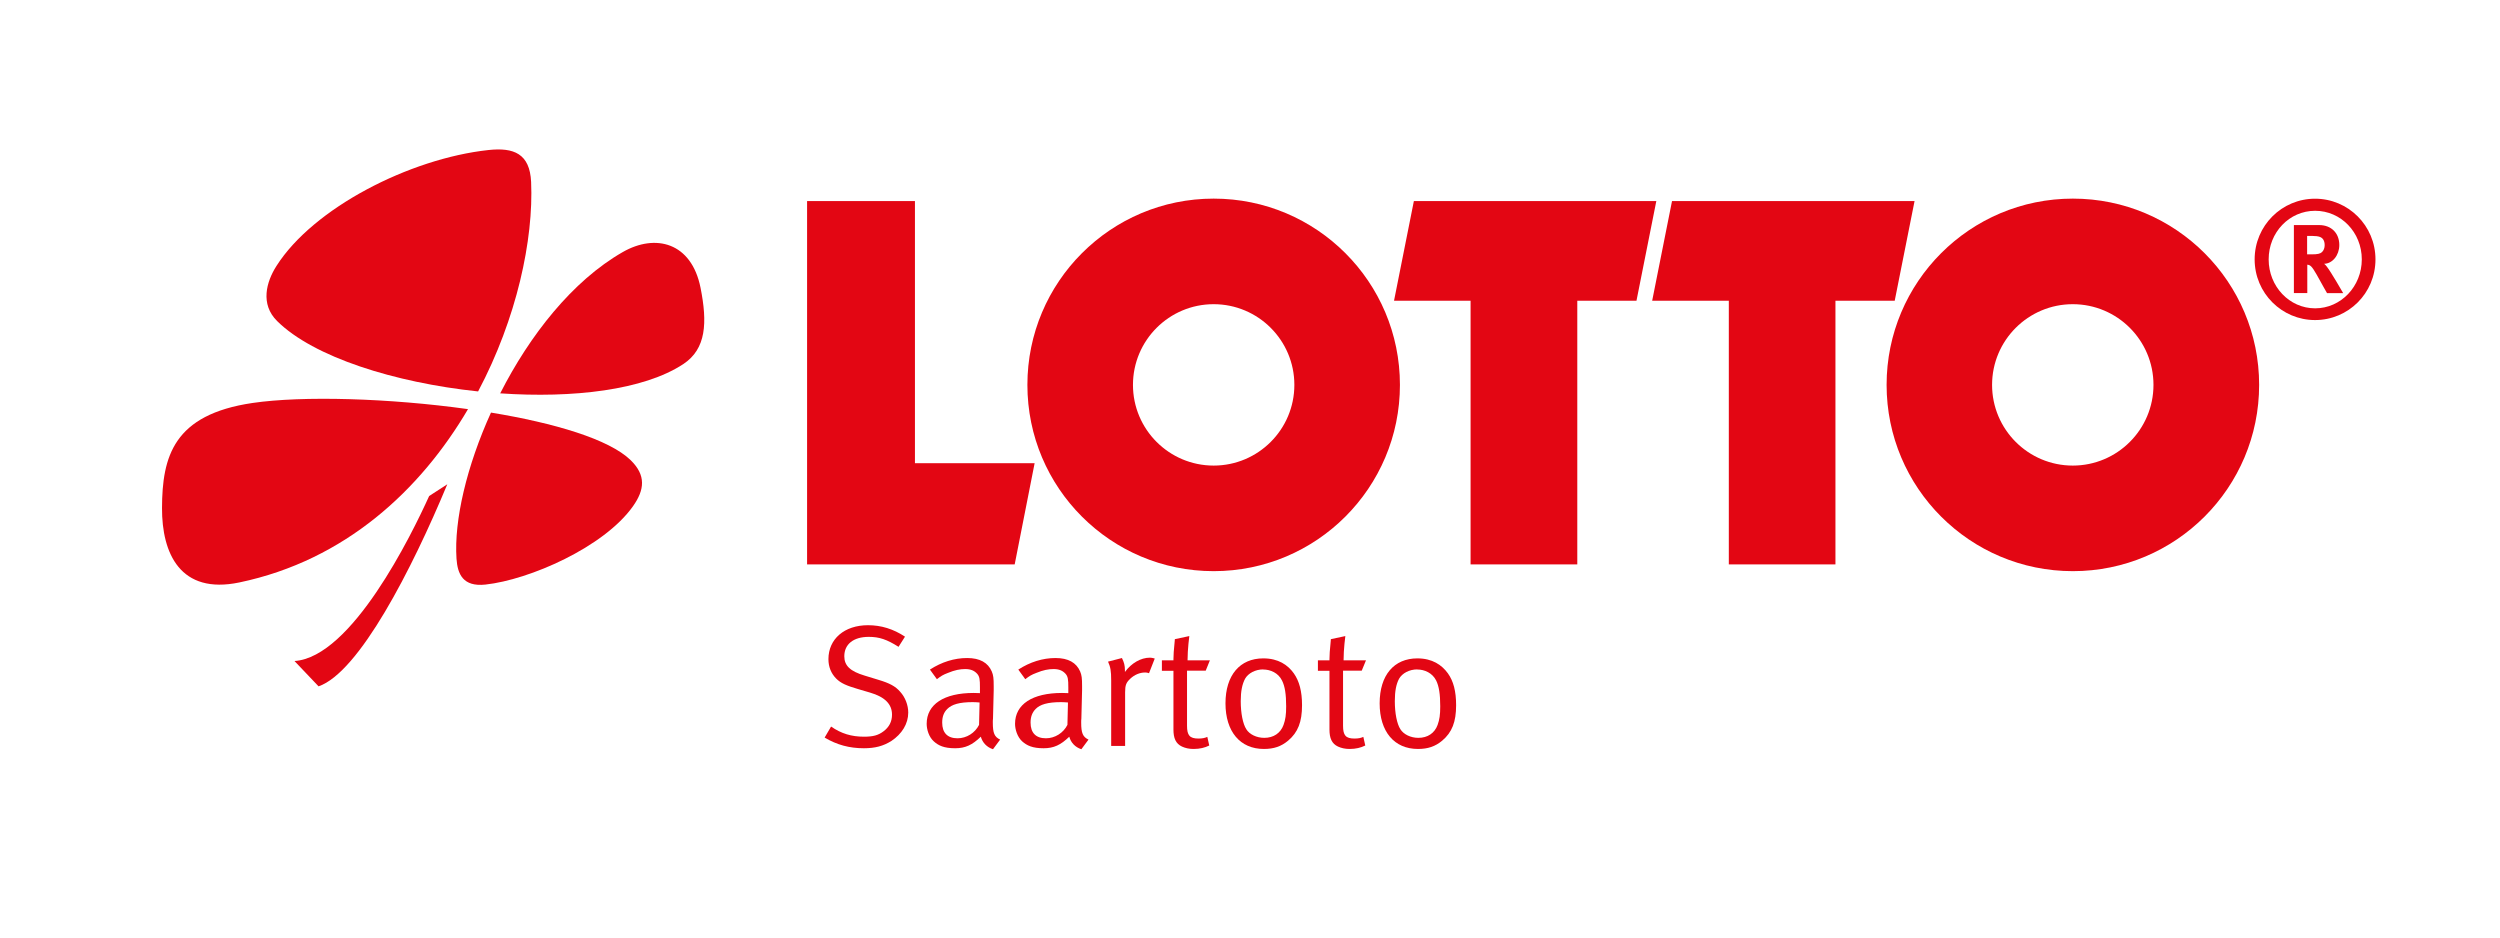 <?xml version="1.0" encoding="UTF-8"?>
<svg id="Ebene_1" data-name="Ebene 1" xmlns="http://www.w3.org/2000/svg" version="1.1" xmlns:xlink="http://www.w3.org/1999/xlink" viewBox="0 0 283.46 106.3">
  <defs>
    <style>
      .cls-1 {
        fill: none;
      }

      .cls-1, .cls-2 {
        stroke-width: 0px;
      }

      .cls-3 {
        clip-path: url(#clippath-1);
      }

      .cls-2 {
        fill: #e30613;
      }

      .cls-4 {
        clip-path: url(#clippath);
      }
    </style>
    <clipPath id="clippath">
      <rect class="cls-1" y="0" width="283.46" height="106.3"/>
    </clipPath>
    <clipPath id="clippath-1">
      <rect class="cls-1" y="0" width="283.46" height="106.3"/>
    </clipPath>
  </defs>
  <g class="cls-4">
    <path class="cls-2" d="M102.61,72.19l-.73,1.15c-1.33-.84-2.18-1.13-3.38-1.13-1.74,0-2.77.84-2.77,2.2,0,1.07.67,1.7,2.3,2.19l1.6.49c1.23.37,1.9.72,2.44,1.35.57.62.91,1.52.91,2.36,0,1.25-.71,2.42-1.92,3.22-.91.57-1.84.82-3.11.82-1.66,0-3.07-.39-4.45-1.21l.73-1.25c1.15.8,2.32,1.15,3.72,1.15,1.05,0,1.62-.16,2.2-.59.67-.49.99-1.13.99-1.91,0-1.19-.81-2.01-2.49-2.5l-1.39-.41c-1.25-.37-1.92-.64-2.46-1.19-.57-.58-.87-1.33-.87-2.19,0-2.28,1.8-3.85,4.49-3.85,1.5,0,2.87.43,4.18,1.29"/>
    <path class="cls-2" d="M111.08,79.65c-.34-.02-.5-.04-.79-.04-1.54,0-2.38.27-2.89.78-.39.39-.57.88-.57,1.54,0,1.15.59,1.78,1.74,1.78,1.03,0,1.98-.61,2.44-1.52l.06-2.54ZM105.44,75.92c1.33-.86,2.77-1.31,4.22-1.31s2.36.53,2.79,1.52c.18.43.22.76.22,1.66v.49l-.08,3.2c-.02.14-.02.29-.02.45,0,1.19.18,1.62.83,1.93l-.81,1.09c-.69-.22-1.19-.74-1.38-1.42-.97.94-1.76,1.31-2.91,1.31-1.27,0-1.9-.31-2.42-.78-.57-.51-.81-1.37-.81-1.99,0-2.21,1.96-3.5,5.33-3.5.24,0,.36,0,.71.02v-.68c0-.86-.04-1.21-.32-1.52-.32-.35-.73-.53-1.35-.53-.59,0-1.19.12-1.94.43-.61.23-.81.37-1.27.72l-.79-1.09Z"/>
    <path class="cls-2" d="M121.1,79.65c-.34-.02-.5-.04-.79-.04-1.54,0-2.39.27-2.89.78-.38.39-.57.88-.57,1.54,0,1.15.59,1.78,1.74,1.78,1.03,0,1.98-.61,2.44-1.52l.06-2.54ZM115.46,75.92c1.33-.86,2.77-1.31,4.22-1.31s2.36.53,2.79,1.52c.18.43.22.76.22,1.66v.49l-.08,3.2c-.02.14-.02.29-.02.45,0,1.19.18,1.62.83,1.93l-.81,1.09c-.69-.22-1.19-.74-1.37-1.42-.97.94-1.76,1.31-2.91,1.31-1.27,0-1.9-.31-2.43-.78-.56-.51-.81-1.37-.81-1.99,0-2.21,1.96-3.5,5.33-3.5.24,0,.36,0,.71.02v-.68c0-.86-.04-1.21-.32-1.52-.32-.35-.73-.53-1.35-.53-.59,0-1.19.12-1.94.43-.61.23-.81.37-1.27.72l-.79-1.09Z"/>
    <path class="cls-2" d="M125.63,75.02l1.58-.41c.24.51.34.8.34,1.44v.14c.73-1,1.8-1.62,2.83-1.62.26,0,.55.1.55.1l-.65,1.66c-.2-.06-.26-.08-.44-.08-.61,0-1.21.26-1.68.7s-.59.74-.59,1.54v6.09h-1.58v-7.42c0-1.11-.08-1.52-.36-2.15"/>
    <path class="cls-2" d="M137.19,74.85l-.48,1.19h-2.12v6.25c0,1.08.3,1.45,1.29,1.45.44,0,.73-.06,1.01-.19l.22.98c-.51.25-1.07.39-1.78.39-.53,0-.93-.1-1.31-.27-.71-.33-.97-.96-.97-1.93v-6.66h-1.31v-1.19h1.31v-.12c0-.49.04-1.03.14-2.03l.02-.25,1.64-.35s-.2,1.46-.2,2.75h2.55Z"/>
    <path class="cls-2" d="M143.23,75.9c-.89,0-1.7.43-2.06,1.06-.32.61-.49,1.39-.49,2.54,0,1.36.24,2.58.63,3.18.36.59,1.17.98,2.04.98,1.05,0,1.84-.53,2.18-1.46.22-.61.3-1.15.3-2.11,0-1.37-.14-2.28-.47-2.93-.42-.86-1.31-1.25-2.14-1.25M143.25,74.65c1.68,0,2.77.74,3.45,1.7.62.88.93,2.03.93,3.61,0,1.89-.46,3.08-1.58,4.02-.79.66-1.62.94-2.75.94-2.69,0-4.35-1.97-4.35-5.17s1.64-5.1,4.28-5.1"/>
    <path class="cls-2" d="M154.89,74.85l-.49,1.19h-2.12v6.25c0,1.08.3,1.45,1.29,1.45.45,0,.73-.06,1.01-.19l.22.98c-.51.25-1.07.39-1.78.39-.52,0-.93-.1-1.31-.27-.71-.33-.97-.96-.97-1.93v-6.66h-1.31v-1.19h1.31v-.12c0-.49.04-1.03.14-2.03l.02-.25,1.64-.35s-.2,1.46-.2,2.75h2.55Z"/>
    <path class="cls-2" d="M160.69,75.9c-.89,0-1.7.43-2.06,1.06-.32.61-.48,1.39-.48,2.54,0,1.36.24,2.58.63,3.18.37.59,1.17.98,2.04.98,1.05,0,1.84-.53,2.18-1.46.22-.61.3-1.15.3-2.11,0-1.37-.14-2.28-.46-2.93-.43-.86-1.32-1.25-2.14-1.25M160.71,74.65c1.68,0,2.77.74,3.46,1.7.63.88.93,2.03.93,3.61,0,1.89-.46,3.08-1.58,4.02-.79.66-1.62.94-2.75.94-2.69,0-4.34-1.97-4.34-5.17s1.63-5.1,4.28-5.1"/>
  </g>
  <polygon class="cls-2" points="91.51 22.8 103.74 22.8 103.74 52.52 117.31 52.52 115.05 63.99 91.51 63.99 91.51 22.8"/>
  <polygon class="cls-2" points="160.31 22.8 187.8 22.8 185.55 34.1 178.84 34.1 178.84 63.99 166.74 63.99 166.74 34.1 158.06 34.1 160.31 22.8"/>
  <polygon class="cls-2" points="189.58 22.8 217.08 22.8 214.83 34.1 208.11 34.1 208.11 63.99 196.02 63.99 196.02 34.1 187.33 34.1 189.58 22.8"/>
  <g class="cls-3">
    <path class="cls-2" d="M213.91,43.64c0-11.66,9.45-21.12,21.12-21.12s21.12,9.46,21.12,21.12-9.45,21.12-21.12,21.12-21.12-9.45-21.12-21.12M225.87,43.64c0,5.05,4.1,9.15,9.15,9.15s9.15-4.1,9.15-9.15-4.1-9.15-9.15-9.15-9.15,4.1-9.15,9.15"/>
    <path class="cls-2" d="M116.49,43.64c0-11.66,9.45-21.12,21.12-21.12s21.12,9.46,21.12,21.12-9.45,21.12-21.12,21.12-21.12-9.45-21.12-21.12M128.46,43.64c0,5.05,4.1,9.15,9.15,9.15s9.15-4.1,9.15-9.15-4.1-9.15-9.15-9.15-9.15,4.1-9.15,9.15"/>
    <path class="cls-2" d="M269.34,29.41c0-3.83-3.09-6.88-6.85-6.88s-6.85,3.05-6.85,6.88,3.09,6.88,6.85,6.88,6.85-3.03,6.85-6.88M267.79,29.41c0,3.07-2.37,5.55-5.29,5.55s-5.27-2.48-5.27-5.55,2.35-5.51,5.27-5.51,5.29,2.44,5.29,5.51M260.09,25.51v7.72h1.52v-3.22c.09,0,.17.04.24.06.28.13.52.5,1.28,1.89.3.56.43.76.72,1.28h1.83s-1.4-2.44-1.85-3c-.09-.13-.17-.21-.31-.33.94-.02,1.72-.96,1.72-2.13,0-1.35-.91-2.26-2.28-2.26h-2.87ZM261.61,26.75h.55c.37,0,.7.04.87.11.37.13.55.46.55.94,0,.32-.11.59-.3.78-.2.19-.5.26-1.17.26h-.52v-2.09Z"/>
    <path class="cls-2" d="M56.71,44.61c3.34-6.57,8.17-12.75,13.9-16.03,3.7-2.12,7.79-1.11,8.82,4.05.78,3.93.67,6.93-1.97,8.66-4.47,2.94-12.5,3.88-20.75,3.31"/>
    <path class="cls-2" d="M54.19,44.38c-9.41-.99-18.65-3.89-22.77-7.98-1.93-1.91-1.23-4.44-.07-6.25,4.16-6.55,15.08-12.17,24.04-13.14,2.87-.31,4.68.41,4.83,3.62.29,6.52-1.62,15.47-6.01,23.75"/>
    <path class="cls-2" d="M53.07,46.38c-5.37,9.14-13.89,17.14-25.93,19.66-6.7,1.4-8.79-3.29-8.77-8.44.02-5.83,1.29-10.59,10.27-11.91,5.65-.83,15.48-.55,24.43.7"/>
    <path class="cls-2" d="M55.67,46.78c7.16,1.18,13.39,3.01,15.84,5.4,1.75,1.71,1.59,3.34.26,5.22-3.3,4.66-11.77,8.34-16.72,8.88-2.57.28-3.17-1.2-3.29-2.93-.29-4.36,1.16-10.51,3.91-16.57"/>
    <path class="cls-2" d="M50.72,54.9c-4.01,9.65-10.01,21.34-14.6,22.92l-2.73-2.87c6.48-.43,13.25-14.25,15.27-18.71l2.07-1.34Z"/>
  </g>
</svg>